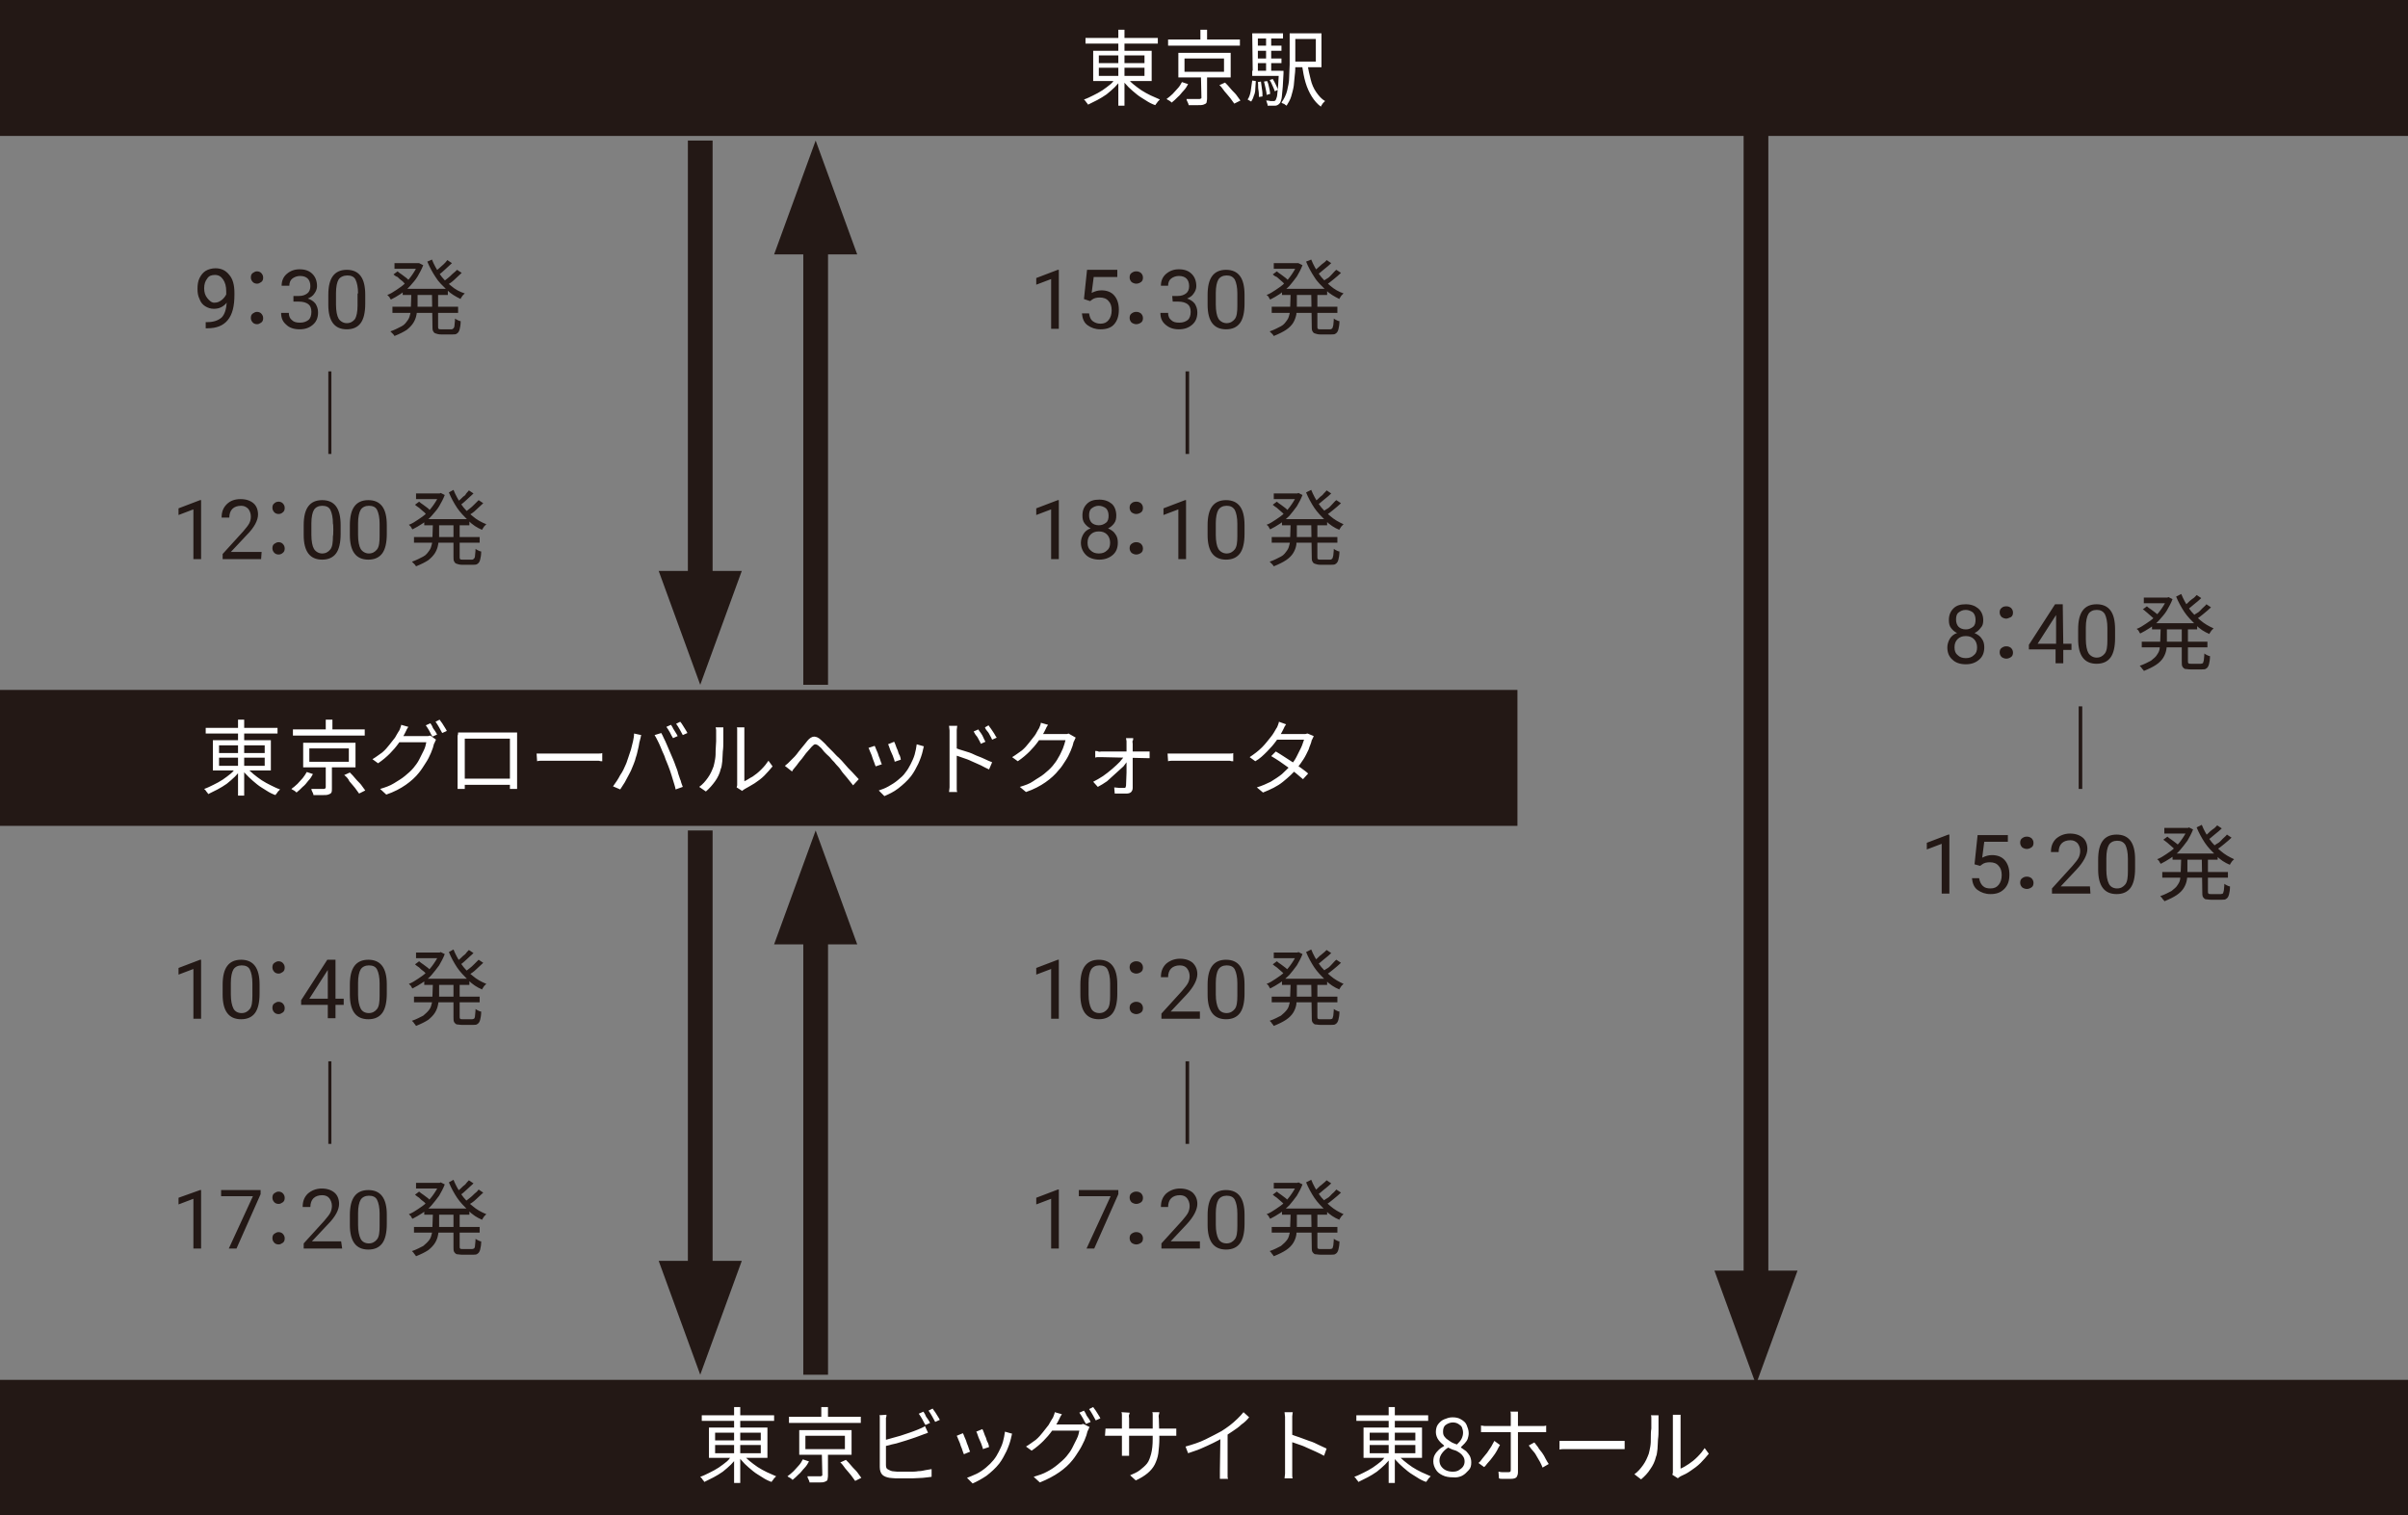 <svg version="1.1" id="b" xmlns="http://www.w3.org/2000/svg" x="0" y="0" viewBox="0 0 469.4 295.4" style="enable-background:new 0 0 469.4 295.4" xml:space="preserve"><rect x="0" y="0" width="469.4" height="295.4" fill="#808080" stroke="none"/><style>.st0{fill:#231815}.st1{fill:#fff}.st2{fill:none;stroke:#231815;stroke-width:4.82}</style><g id="c"><path class="st0" d="M0 0h469.4v26.5H0z"/><path class="st1" d="m217.6 15.1 1 .4c-.4.5-.8 1-1.3 1.5s-1 .9-1.6 1.4c-.6.4-1.2.8-1.8 1.1l-1.8.9c-.1-.1-.1-.2-.2-.3s-.2-.2-.3-.4l-.3-.3c.6-.2 1.2-.5 1.8-.8.6-.3 1.2-.6 1.8-1 .6-.4 1.1-.8 1.6-1.2s.7-.9 1.1-1.3zm-6-7.7h14.1v1.1h-14.1V7.4zm1.5 2.5h11.4v5.9h-11.4V9.9zm1.1.9v1.5h8.9v-1.5h-8.9zm0 2.4v1.6h8.9v-1.6h-8.9zm3.8-7.4h1.2v14.8H218V5.8zm1.6 9.3c.4.4.8.9 1.3 1.3s1 .8 1.6 1.2c.6.4 1.2.7 1.8 1 .6.3 1.2.5 1.8.8l-.3.3c-.1.1-.2.2-.3.4-.1.1-.2.2-.3.4-.6-.2-1.2-.5-1.8-.9-.6-.4-1.2-.7-1.8-1.2s-1.1-.9-1.6-1.4c-.5-.5-.9-1-1.3-1.5l.9-.4zm10.8.9 1.2.4c-.2.4-.5.9-.9 1.3s-.7.9-1.1 1.2c-.4.4-.8.8-1.2 1.1-.1-.1-.3-.3-.5-.4-.2-.1-.4-.2-.5-.3.4-.3.8-.6 1.2-1 .4-.4.7-.8 1-1.1s.6-.8.8-1.2zm-2.7-8.3h14v1.2h-14V7.7zm2 2.6h10.2v4.8h-10.2v-4.8zm1.2 1.1V14h7.7v-2.6h-7.7zm3.2 3.2h1.2v4.6c0 .4-.1.6-.1.8-.1.2-.3.3-.6.4-.3.1-.6.1-1.1.1h-1.8c0-.2-.1-.4-.2-.6s-.2-.4-.2-.6h2.5c.1 0 .2 0 .3-.1.1 0 .1-.1.1-.2l-.1-4.4zm-.1-8.8h1.3v2.5H234V5.8zm3.7 10.8 1.1-.5c.4.4.7.7 1.1 1.2s.8.8 1.1 1.2c.3.4.6.8.8 1.1l-1.2.6c-.2-.3-.5-.7-.8-1.1s-.7-.8-1.1-1.3-.6-.9-1-1.2zm6.4-.9.7.1c0 .5-.1 1-.1 1.5s-.1 1-.3 1.4c-.1.4-.3.8-.5 1.1l-.7-.4c.3-.4.5-1 .6-1.6s.2-1.4.3-2.1zm0-9.2h6v1h-4.9v6.8h-1l-.1-7.8zm0 7.3h5.5v1h-5.5v-1zm.6-4.9h5.1v1h-5.1v-1zm0 2.5h5.1v.9h-5.1v-.9zm.5 4.6.6-.1c.1.5.1 1 .2 1.5s.1 1 .1 1.4l-.7.1c0-.4 0-.9-.1-1.4s0-1-.1-1.5zm1.2-.1.6-.1c.2.4.3.8.4 1.3.1.5.2.9.2 1.2l-.7.2c0-.4-.1-.8-.2-1.3s-.2-.9-.3-1.3zm.4-8.8h1v7.3h-1V7.1zm2.4 6.7h1v.5c-.1 1.3-.1 2.4-.2 3.2-.1.8-.1 1.4-.2 1.8-.1.4-.2.7-.4.9-.1.1-.2.2-.4.3s-.3.1-.5.1h-1.4c0-.1 0-.3-.1-.5s-.1-.4-.2-.5c.3 0 .6 0 .8.1h.8c.1 0 .1-.1.2-.1.1-.1.2-.4.3-.7s.1-1 .2-1.7c.1-.8.1-1.8.2-3.1l-.1-.3zm-1.7 1.8.6-.2c.2.3.4.7.6 1.1s.3.7.4 1l-.6.3c-.1-.3-.2-.6-.4-1-.2-.5-.4-.9-.6-1.2zm3.9-9.1h1.1v6.1c0 .6 0 1.3-.1 2s-.1 1.4-.2 2.1-.3 1.4-.5 2.1c-.2.7-.6 1.3-.9 1.8-.1-.1-.2-.1-.3-.2s-.2-.2-.4-.2c-.1-.1-.2-.1-.3-.2.5-.7.9-1.5 1.1-2.3.2-.9.4-1.7.4-2.6s.1-1.7.1-2.5V6.5zm.5 0h5.7v6.6h-5.7V12h4.6V7.6h-4.6V6.5zm3 6c.1 1.1.4 2.1.6 3s.6 1.8 1.1 2.5c.5.7 1 1.3 1.7 1.7l-.3.3c-.1.1-.2.2-.3.4s-.2.2-.2.4c-.7-.5-1.3-1.2-1.8-2s-.9-1.7-1.2-2.7-.5-2.1-.7-3.4l1.1-.2z"/><path class="st0" d="M0 269h469.4v26.5H0zm0-134.5h295.8V161H0z"/><path class="st1" d="m46.1 149.5 1 .4c-.4.5-.8 1-1.3 1.5s-1 .9-1.6 1.4c-.6.4-1.2.8-1.8 1.1l-1.8.9c-.1-.1-.1-.2-.2-.3-.1-.1-.2-.2-.3-.4l-.3-.3c.6-.2 1.2-.5 1.8-.8.6-.3 1.2-.6 1.8-1s1.1-.8 1.6-1.2.7-.8 1.1-1.3zm-6-7.6h14v1.1h-14v-1.1zm1.4 2.4h11.3v5.9H41.5v-5.9zm1.2 1v1.5h8.9v-1.5h-8.9zm0 2.4v1.6h8.9v-1.6h-8.9zm3.7-7.4h1.2v14.8h-1.2v-14.8zm1.7 9.3c.3.4.8.9 1.3 1.3s1 .8 1.6 1.2c.6.4 1.2.7 1.8 1s1.2.6 1.8.8l-.3.3c-.1.1-.2.2-.3.4-.1.1-.2.2-.3.4-.6-.2-1.2-.5-1.8-.9-.6-.4-1.2-.7-1.8-1.2s-1.1-.9-1.6-1.4c-.5-.5-1-1-1.3-1.5l.9-.4zm11.7.9 1.2.4c-.2.4-.5.9-.9 1.3-.3.4-.7.9-1.1 1.2-.4.4-.8.8-1.2 1.1-.1-.1-.3-.3-.5-.4-.2-.1-.4-.2-.5-.3.4-.3.8-.6 1.2-1s.7-.8 1-1.1c.3-.4.6-.8.8-1.2zm-2.7-8.3h14v1.2h-14v-1.2zm2 2.6h10.2v4.8H59.1v-4.8zm1.2 1.1v2.6H68v-2.6h-7.7zm3.2 3.2h1.2v4.6c0 .4 0 .6-.1.8-.1.2-.3.3-.6.4-.3.1-.6.1-1.1.1h-1.8c0-.2-.1-.4-.2-.6-.1-.2-.2-.4-.2-.6h2.4c.1 0 .2 0 .3-.1 0 0 .1-.1.1-.2v-4.4zm0-8.8h1.3v2.5h-1.3v-2.5zm3.6 10.8 1.1-.5c.4.4.7.7 1.1 1.2s.8.8 1.1 1.2c.3.4.6.8.8 1.1l-1.2.6c-.2-.3-.5-.7-.8-1.1-.3-.4-.7-.8-1.1-1.3-.2-.5-.6-.9-1-1.2zm12.5-9.4c-.1.2-.3.4-.4.7l-.3.6c-.3.6-.7 1.2-1.2 1.9s-1.1 1.4-1.7 2-1.4 1.3-2.3 1.9l-1.1-.8c.7-.4 1.3-.9 1.9-1.3.6-.5 1-1 1.4-1.5.4-.5.8-1 1.1-1.4.3-.5.5-.9.7-1.2.1-.1.2-.3.3-.6s.2-.5.2-.7l1.4.4zm5.4 2.5c-.1.1-.1.2-.2.4s-.1.3-.2.4c-.1.5-.3 1.1-.6 1.8s-.6 1.3-1 1.9-.8 1.3-1.3 1.9c-.7.9-1.6 1.7-2.6 2.4s-2.3 1.4-3.8 1.9l-1.2-1.1c1-.3 1.9-.6 2.7-1.1s1.5-.9 2.1-1.4 1.2-1 1.7-1.6c.4-.5.8-1 1.1-1.6l.9-1.8c.3-.6.4-1.1.5-1.6h-5.9l.5-1.2h5.7c.2 0 .3-.1.5-.1l1.1.8zm-1.1-3.2c.1.2.3.4.4.7s.3.5.5.8.3.5.4.7l-.9.4c-.2-.3-.4-.7-.6-1.1-.2-.4-.5-.8-.7-1.1l.9-.4zm1.8-.7c.1.2.3.4.5.7s.3.5.5.8c.2.3.3.5.4.7l-.9.4c-.2-.4-.4-.7-.6-1.1s-.5-.8-.7-1.1l.8-.4zm3.6 2.5h11.5v11h-1.4V144h-8.8v9.8h-1.4v-10.4c.1-.2.1-.4.1-.6zm10.7 9v1.2h-9.9v-1.2h9.9zm4.6-4.9h12.1c.3 0 .5 0 .7-.1v1.6c-.2 0-.4 0-.7-.1h-11c-.4 0-.7 0-1 .1l-.1-1.5zM122 149c.2-.4.3-.9.5-1.4s.3-1 .5-1.5c.1-.5.3-1.1.4-1.6s.2-1 .2-1.5l1.4.3c0 .1-.1.2-.1.4 0 .1-.1.3-.1.4s-.1.3-.1.4c-.1.2-.1.6-.2 1s-.2.8-.3 1.3-.3.9-.4 1.4c-.2.5-.3.9-.5 1.3-.2.5-.4 1-.7 1.5s-.5 1-.8 1.5-.6.9-.9 1.4l-1.4-.6c.5-.7 1-1.4 1.4-2.2.5-.7.8-1.4 1.1-2.1zm7.9-.6c-.2-.4-.3-.9-.5-1.3s-.4-.9-.6-1.4c-.2-.5-.4-.9-.6-1.3-.2-.4-.4-.8-.6-1.1l1.3-.4c.2.3.3.6.5 1s.4.8.6 1.3c.2.5.4.9.6 1.4.2.5.4.9.6 1.4.2.4.3.8.5 1.3s.4 1 .5 1.5c.2.5.3 1 .5 1.4.1.5.3.9.4 1.2l-1.4.5c-.1-.6-.3-1.1-.5-1.8s-.4-1.3-.6-1.9c-.2-.6-.5-1.3-.7-1.8zm.9-7.1c.1.2.3.4.4.7.2.3.3.5.5.8.2.3.3.5.4.7l-.9.4c-.2-.3-.4-.7-.6-1.1s-.5-.8-.7-1.1l.9-.4zm1.8-.6c.2.2.3.4.5.7.2.3.3.5.5.8.2.3.3.5.4.7l-.9.4c-.2-.4-.4-.7-.6-1.1-.2-.4-.5-.8-.7-1.1l.8-.4zm3.7 12.7c.7-.5 1.2-1.1 1.7-1.8s.8-1.4 1.1-2.2c.1-.4.2-.8.3-1.4.1-.6.1-1.1.1-1.7s.1-1.2.1-1.8v-2.2c0-.2-.1-.4-.1-.5h1.5v2.8c0 .6 0 1.2-.1 1.9 0 .7-.1 1.3-.1 1.9-.1.6-.1 1.1-.3 1.5-.2.9-.6 1.7-1.1 2.4s-1.1 1.4-1.8 2l-1.3-.9zm7.3.1c0-.1.1-.3.1-.4v-10.9c0-.2 0-.4-.1-.4h1.5v10.5c.5-.2 1-.6 1.6-.9.6-.4 1.1-.8 1.7-1.4s1-1.1 1.4-1.7l.8 1.1c-.5.6-1 1.2-1.6 1.8-.6.6-1.3 1.1-1.9 1.5-.7.4-1.3.8-1.9 1.1-.1.1-.2.1-.3.2-.1.1-.2.1-.2.2l-1.1-.7zm9.4-4.2c.2-.2.4-.3.6-.5l.6-.6.7-.7c.3-.3.5-.6.8-1s.6-.7.9-1.1c.3-.4.6-.7.8-1 .4-.5.9-.8 1.3-.8s.9.2 1.4.7c.3.3.7.6 1.1 1.1l1.2 1.2c.4.4.7.8 1.1 1.1.4.4.8.8 1.2 1.3.4.5.9 1 1.4 1.5s.9 1 1.3 1.4l-1.1 1.2-1.2-1.5c-.4-.5-.9-1-1.2-1.5s-.8-.9-1.1-1.3c-.2-.3-.5-.5-.8-.9s-.6-.6-.9-.9-.6-.6-.8-.9-.5-.5-.6-.6c-.3-.3-.6-.4-.8-.4s-.4.2-.7.5c-.2.2-.4.5-.7.8s-.5.6-.8 1-.5.7-.8 1c-.2.3-.5.6-.6.8-.2.2-.3.4-.5.6s-.3.4-.4.6l-1.4-1.1zm17.5-3.9c.1.2.2.4.3.7.1.3.3.6.4 1 .1.4.3.7.4 1.1.1.3.2.6.3.8l-1.2.4c-.1-.2-.2-.5-.3-.8s-.3-.7-.4-1.1c-.1-.4-.3-.7-.4-1-.1-.3-.2-.5-.3-.7l1.2-.4zm9.6.1c-.1.2-.1.3-.1.4s-.1.2-.1.4c-.2.9-.5 1.7-.9 2.6-.4.8-.8 1.6-1.4 2.4-.7.9-1.6 1.7-2.5 2.4s-1.8 1.1-2.7 1.5l-1.1-1.1c.6-.2 1.2-.4 1.9-.8s1.2-.7 1.8-1.2 1.1-.9 1.5-1.5c.4-.5.7-1 1-1.6s.6-1.2.8-1.9c.2-.7.3-1.3.4-2l1.4.4zm-5.8-.9c.1.2.2.4.3.7s.2.6.4 1c.1.4.2.7.4 1 .1.3.2.6.2.8l-1.2.4c0-.2-.1-.4-.2-.7-.1-.3-.2-.6-.4-1s-.3-.7-.4-1-.2-.6-.3-.7l1.2-.5zm10.8 8v-10.2c0-.3-.1-.6-.1-.9h1.6c0 .2-.1.5-.1.8v11.5c0 .2 0 .4.1.6H185c0-.3.1-.6.1-.9v-.9zm1.1-6.8c.5.2 1.1.4 1.8.6s1.3.4 1.9.7 1.3.5 1.9.8 1.1.5 1.6.7l-.6 1.4c-.5-.2-1-.5-1.6-.8-.6-.3-1.2-.5-1.8-.8s-1.2-.5-1.8-.7-1.1-.4-1.5-.5l.1-1.4zm4.5-3.6c.1.2.3.4.5.7.2.3.4.6.5.9s.3.6.4.8l-.9.4c-.1-.3-.3-.6-.4-.8s-.3-.6-.5-.8-.3-.5-.5-.8l.9-.4zm2-.8c.1.2.3.4.5.7l.6.9c.2.3.3.6.5.8l-.9.4c-.1-.3-.3-.6-.4-.8s-.3-.6-.5-.8-.4-.5-.5-.8l.7-.4zm11.6-.1c-.1.2-.3.4-.4.7l-.3.6c-.3.6-.7 1.2-1.2 1.9s-1.1 1.4-1.7 2-1.4 1.3-2.3 1.9l-1.1-.8c.7-.4 1.3-.9 1.9-1.3.6-.5 1-1 1.4-1.5s.8-1 1.1-1.4c.3-.4.5-.9.7-1.2.1-.1.2-.3.3-.6.1-.2.2-.5.2-.7l1.4.4zm5.4 2.5c-.1.1-.1.2-.2.4s-.1.3-.2.4c-.1.5-.3 1.1-.6 1.8s-.6 1.3-1 1.9c-.4.6-.8 1.3-1.3 1.8-.7.9-1.6 1.7-2.6 2.4s-2.3 1.4-3.8 1.9l-1.2-1c1-.3 1.9-.6 2.6-1.1s1.5-.9 2.1-1.4c.6-.5 1.2-1 1.7-1.6.4-.5.8-1 1.1-1.6.4-.6.6-1.2.9-1.8.2-.6.4-1.1.5-1.6h-6l.5-1.2h5.7c.2 0 .3-.1.4-.1l1.4.8zm6.1 8.5c-.6.4-1.2.8-1.8 1.1l-.9-1c.6-.3 1.3-.7 1.9-1.1s1.2-.9 1.8-1.4c.6-.5 1.1-1 1.5-1.4.4-.5.8-.9 1-1.4h.6v1c-.2.4-.5.8-.9 1.3m-4.3-1.8h-.6c-.2 0-.4 0-.6.1v-1.3c.2 0 .4 0 .6.1s.4 0 .6 0h9.4v1.3h-.5m-4 2.8v-6.1c0-.2-.1-.4-.1-.6h1.4c0 .2 0 .4-.1.5s0 .4 0 .6v8.6c0 .3-.1.6-.3.8s-.5.3-.9.3h-2.3l-.1-1.2c.3 0 .7.1 1 .1h.9c.1 0 .3 0 .3-.1s.1-.2.1-.3m8.1-6.3h12.1c.3 0 .5 0 .7-.1v1.6c-.2 0-.4 0-.7-.1h-11c-.4 0-.7 0-1 .1l-.1-1.5zm23.1-5.7c-.1.2-.3.4-.4.7l-.3.6c-.3.6-.7 1.2-1.2 1.9s-1.1 1.4-1.8 2.1c-.7.7-1.4 1.4-2.3 1.9l-1.1-.8c.9-.6 1.7-1.2 2.4-1.9s1.2-1.4 1.7-2c.5-.6.8-1.2 1.1-1.7.1-.1.2-.3.3-.6s.2-.5.2-.7l1.4.5zm5.4 2.3c-.1.1-.1.3-.2.4-.1.2-.1.3-.2.4-.1.6-.4 1.1-.6 1.8-.3.6-.6 1.3-1 1.9s-.8 1.2-1.3 1.8c-.7.9-1.6 1.7-2.7 2.6s-2.4 1.5-3.9 2.1l-1.2-1c1-.3 1.9-.7 2.7-1.1.8-.5 1.6-1 2.2-1.5.6-.6 1.2-1.1 1.7-1.7.4-.5.8-1 1.1-1.6l.9-1.8c.3-.6.4-1.1.6-1.6h-6l.5-1.1h5.7c.2 0 .3-.1.5-.1l1.2.5zm-7.4 3c.5.3 1 .6 1.6 1s1.1.7 1.7 1.1c.6.4 1.1.8 1.6 1.1.5.4 1 .7 1.4 1.1l-1 1.1c-.4-.3-.8-.7-1.3-1.1-.5-.4-1-.8-1.6-1.2s-1.1-.8-1.7-1.2c-.6-.4-1.1-.7-1.6-1l.9-.9zm-105.9 137 1 .5c-.4.5-.8 1-1.3 1.5s-1 .9-1.6 1.4c-.6.4-1.2.8-1.8 1.1l-1.8.9c-.1-.1-.1-.2-.2-.3s-.2-.2-.3-.4l-.3-.3c.6-.2 1.2-.5 1.8-.8.6-.3 1.2-.6 1.8-1 .6-.4 1.1-.8 1.6-1.2s.7-.9 1.1-1.4zm-6-7.6h14.1v1.1h-14.1v-1.1zm1.4 2.4h11.4v5.9h-11.4v-5.9zm1.2 1v1.5h8.9v-1.5h-8.9zm0 2.4v1.6h8.9v-1.6h-8.9zm3.7-7.4h1.2v14.8h-1.2v-14.8zm1.7 9.2c.4.5.8.9 1.3 1.3s1 .8 1.6 1.2 1.2.7 1.8 1 1.2.5 1.8.8l-.3.3c-.1.1-.2.2-.3.4-.1.1-.2.2-.3.4-.6-.2-1.2-.5-1.8-.9s-1.2-.7-1.8-1.2-1.1-.9-1.6-1.4c-.5-.5-.9-1-1.3-1.5l.9-.4zm11.7 1 1.2.4c-.2.4-.5.9-.9 1.3s-.7.9-1.1 1.2c-.4.4-.8.8-1.2 1.1-.1-.1-.3-.3-.5-.4-.2-.1-.4-.2-.5-.3.4-.3.8-.6 1.2-1 .4-.4.7-.8 1-1.1s.6-.8.8-1.2zm-2.7-8.3h14v1.2h-14v-1.2zm2 2.6H166v4.8h-10.2v-4.8zm1.2 1.1v2.6h7.7v-2.6H157zm3.2 3.2h1.2v4.6c0 .4-.1.6-.1.8-.1.2-.3.3-.6.4-.3.1-.6.1-1.1.1h-1.8c0-.2-.1-.4-.2-.6-.1-.2-.2-.4-.2-.6h2.5c.1 0 .2 0 .3-.1.1 0 .1-.1.1-.2l-.1-4.4zm-.1-8.8h1.3v2.5h-1.3v-2.5zm3.7 10.8 1.1-.5c.4.4.7.7 1.1 1.2s.8.8 1.1 1.2c.3.4.6.8.8 1.1l-1.2.6c-.2-.3-.5-.7-.8-1.1s-.7-.8-1.1-1.3-.6-.9-1-1.2zm9-9.3c0 .2 0 .4-.1.6v9.2c0 .4.1.7.3.8s.5.3.9.4c.3 0 .6.1 1 .1h2.6c.5 0 1 0 1.5-.1.5 0 1-.1 1.4-.2s.8-.1 1.2-.2v1.5c-.5.1-1 .1-1.7.2-.6 0-1.3.1-2 .1h-3.3c-.5 0-.9-.1-1.2-.1-.6-.1-1.1-.3-1.4-.6s-.5-.8-.5-1.5v-9.7c0-.2 0-.3-.1-.4l1.4-.1zm-.7 5c.5-.1 1-.2 1.6-.4s1.2-.3 1.8-.5l1.8-.6c.6-.2 1.1-.4 1.6-.6.2-.1.5-.2.7-.3.2-.1.5-.2.7-.4l.6 1.3c-.2.1-.5.2-.8.3-.3.1-.5.2-.8.3-.5.2-1.1.4-1.7.6-.6.2-1.2.4-1.9.6-.6.2-1.3.4-1.9.5-.6.2-1.2.3-1.7.4v-1.2zm7.9-5.6c.1.2.3.4.4.7s.3.5.5.8c.2.3.3.5.4.7l-.9.4c-.2-.3-.4-.7-.6-1.1s-.5-.8-.7-1.1l.9-.4zm1.8-.6c.1.2.3.4.5.7.2.3.3.5.5.8s.3.5.4.7l-.9.4c-.2-.4-.4-.7-.6-1.1s-.5-.8-.7-1.1l.8-.4zm5.9 4.8c.1.2.2.4.3.7s.3.6.4 1 .3.7.4 1.1c.1.3.2.6.3.8l-1.2.5c-.1-.2-.2-.5-.3-.8-.1-.4-.3-.7-.4-1.1-.1-.4-.3-.7-.4-1-.1-.3-.2-.5-.3-.7l1.2-.5zm9.6.1c-.1.2-.1.3-.1.4s-.1.2-.1.4c-.2.9-.5 1.7-.9 2.6-.4.8-.8 1.6-1.4 2.4-.7.9-1.6 1.7-2.5 2.4-.9.6-1.8 1.1-2.7 1.5l-1.1-1.1c.6-.2 1.2-.5 1.9-.8.6-.3 1.2-.7 1.8-1.2s1.1-1 1.5-1.5c.4-.5.7-1 1-1.6s.6-1.2.8-1.9c.2-.7.3-1.3.4-2l1.4.4zm-5.8-.9c.1.2.2.4.3.7s.2.6.4 1c.1.4.2.7.4 1 .1.3.2.6.2.8l-1.2.4c0-.2-.1-.4-.2-.7s-.2-.6-.4-1-.3-.7-.4-1-.2-.6-.3-.7l1.2-.5zm15.5-2.9c-.1.2-.3.4-.4.7l-.3.6c-.3.6-.7 1.2-1.2 1.9s-1.1 1.4-1.7 2-1.4 1.3-2.3 1.9l-1.1-.8c.7-.4 1.3-.9 1.9-1.3.6-.5 1-1 1.4-1.5.4-.5.8-1 1.1-1.4.3-.5.5-.9.7-1.2.1-.1.2-.3.3-.6s.2-.5.2-.7l1.4.4zm5.4 2.5c-.1.1-.1.2-.2.4s-.1.3-.2.4c-.1.5-.3 1.1-.6 1.8-.3.6-.6 1.3-1 1.9s-.8 1.3-1.3 1.9c-.7.9-1.6 1.7-2.6 2.4s-2.3 1.4-3.8 2l-1.2-1.1c1-.3 1.9-.6 2.6-1 .8-.4 1.5-.9 2.1-1.4s1.2-1 1.7-1.6c.4-.5.8-1 1.1-1.6l.9-1.8c.3-.6.4-1.1.5-1.6h-5.9l.5-1.2h5.7c.2 0 .3-.1.5-.1l1.2.6zm-1.1-3.2c.1.2.3.4.4.7s.3.5.5.8.3.5.4.7l-.9.4c-.2-.3-.4-.7-.6-1.1-.2-.4-.5-.8-.7-1.1l.9-.4zm1.8-.7c.1.2.3.4.5.7.2.3.3.5.5.8.2.3.3.5.4.7l-.9.4c-.2-.4-.4-.7-.6-1.1s-.5-.8-.7-1.1l.8-.4zm2.4 4.2h13.8v1.4h-13.9l.1-1.4zm4.7-3.1c0 .1 0 .2-.1.4s0 .5 0 .7v7.3h-1.4v-7.9c0-.2 0-.4-.1-.6l1.6.1zm5.8 5c0 1.1-.1 2-.2 2.9-.1.8-.4 1.6-.7 2.2-.3.6-.8 1.2-1.4 1.7-.6.5-1.4 1-2.3 1.4l-1.1-1c.7-.3 1.4-.6 1.9-1s1-.8 1.4-1.3.6-1.2.8-1.9c.2-.8.3-1.7.3-2.9v-4.7c0-.2 0-.4-.1-.5h1.4c0 .1 0 .2-.1.5s0 .5 0 .8l.1 3.8zm5.1 1.6c1.4-.4 2.7-.8 3.9-1.4s2.2-1.1 3.1-1.6c.6-.4 1.1-.7 1.6-1.1s1-.8 1.5-1.3.9-.9 1.2-1.3l1.1 1c-.4.5-.9 1-1.5 1.4-.5.5-1.1.9-1.7 1.3l-1.8 1.2c-.6.4-1.2.7-2 1.1s-1.5.7-2.4 1.1-1.7.6-2.5.9l-.5-1.3zm6.8-2.3 1.4-.4v8.5c0 .2 0 .3.1.5h-1.6v-1.7l.1-6.9zm12.6 6.7v-10.2c0-.3-.1-.6-.1-.9h1.6c0 .2-.1.5-.1.8v11.5c0 .2 0 .4.1.6h-1.6c0-.3.1-.6.1-.9v-.9zm1.1-6.8c.5.2 1.1.4 1.7.6s1.3.5 1.9.7c.7.2 1.3.5 1.9.8s1.1.5 1.5.7l-.5 1.4c-.5-.3-1-.5-1.6-.8s-1.2-.5-1.8-.8-1.2-.5-1.8-.7-1.1-.4-1.5-.5l.2-1.4zm18.7 3.9 1 .5c-.4.5-.8 1-1.3 1.5s-1 .9-1.6 1.4c-.6.4-1.2.8-1.8 1.1l-1.8.9c-.1-.1-.1-.2-.2-.3s-.2-.2-.3-.4l-.3-.3c.6-.2 1.2-.5 1.8-.8.6-.3 1.2-.6 1.8-1s1.1-.8 1.6-1.2.8-.9 1.1-1.4zm-5.9-7.6h14v1.1h-14v-1.1zm1.4 2.4h11.4v5.9h-11.4v-5.9zm1.2 1v1.5h8.9v-1.5H267zm0 2.4v1.6h8.9v-1.6H267zm3.7-7.4h1.2v14.8h-1.2v-14.8zm1.7 9.2c.4.5.8.9 1.3 1.3s1 .8 1.6 1.2c.6.4 1.2.7 1.8 1s1.2.5 1.8.8l-.3.3c-.1.1-.2.2-.3.4s-.2.2-.3.4c-.6-.2-1.2-.5-1.8-.9s-1.2-.7-1.8-1.2-1.1-.9-1.6-1.4c-.5-.5-1-1-1.3-1.5l.9-.4zm10.8 4.5c-.7 0-1.4-.1-2-.4s-1-.6-1.3-1.1-.5-1-.5-1.6c0-.5.1-1 .3-1.3.2-.4.5-.7.8-1 .3-.3.7-.5 1-.7v-.1c-.4-.3-.8-.7-1.1-1.1s-.5-1-.5-1.5.1-1.1.4-1.5c.3-.4.7-.8 1.2-1s1-.4 1.6-.4c.7 0 1.2.1 1.7.4s.9.6 1.1 1.1.4 1 .4 1.6c0 .4-.1.8-.2 1.1s-.4.7-.6.9l-.7.7v.1c.3.2.6.4 1 .7.3.3.5.6.7.9.2.4.3.8.3 1.3 0 .6-.1 1.1-.5 1.5s-.7.8-1.3 1.1c-.4.2-1.1.4-1.8.3zm0-1.1c.5 0 .9-.1 1.2-.3.3-.2.6-.4.8-.7s.3-.6.3-1-.1-.7-.3-1c-.2-.3-.4-.5-.7-.7s-.6-.4-1-.5-.8-.3-1.2-.5c-.5.3-.9.7-1.2 1.1s-.5.9-.5 1.4c0 .4.1.8.3 1.1.2.3.5.6.9.8s.9.3 1.4.3zm.8-5.3c.4-.4.7-.7.9-1.1.2-.4.3-.8.3-1.2 0-.4-.1-.7-.2-1s-.4-.5-.7-.7c-.3-.2-.7-.3-1.1-.3-.5 0-1 .2-1.4.5s-.5.8-.5 1.3.1.8.4 1.1c.2.3.6.5 1 .8s.8.4 1.3.6zm8.4.1c-.2.3-.4.7-.6 1.1-.2.4-.5.8-.8 1.2s-.6.8-.9 1.1-.5.7-.8.9l-1.1-.8c.3-.2.5-.5.8-.9s.6-.7.9-1.1c.3-.4.5-.8.8-1.2.2-.4.4-.7.6-1.1l1.1.8zm-3.7-3.8c.2 0 .5.1.7.1h11.3c.2 0 .5 0 .7-.1v1.3h-12.7v-1.3zm7.2-2.7V287c0 .4-.1.7-.3 1-.2.2-.6.3-1.1.3h-1.6c-.3 0-.5 0-.7-.1l-.1-1.3c.4.1.7.1 1 .1h.8c.2 0 .4 0 .5-.1.1-.1.1-.2.1-.5v-10.7c0-.2 0-.4-.1-.5h1.5zm3.2 6c.2.3.5.6.7.9.2.4.5.7.8 1.1s.5.8.7 1.2c.2.4.4.7.6 1l-1.2.7c-.1-.3-.3-.7-.5-1.1-.2-.4-.5-.8-.7-1.2-.2-.4-.5-.8-.8-1.1s-.5-.7-.7-.9l1.1-.6zm4.8-.3h12.8v1.6H305c-.4 0-.7 0-1 .1v-1.7h-.1zm14.7 6.5c.7-.5 1.2-1.1 1.7-1.8s.8-1.4 1.1-2.2c.1-.4.2-.8.3-1.4s.1-1.1.1-1.7 0-1.2.1-1.8v-2.1c0-.1 0-.4-.1-.5h1.5v2.8c0 .6 0 1.2-.1 1.9 0 .7-.1 1.3-.1 1.9-.1.6-.1 1.1-.3 1.5-.2.9-.6 1.7-1.1 2.4-.5.8-1.1 1.4-1.8 2l-1.3-1zm7.4.1c0-.1.1-.3.1-.4v-11.3h1.5v10.5c.5-.2 1-.5 1.6-.9.6-.4 1.1-.8 1.7-1.4s1-1.1 1.4-1.7l.8 1.1c-.5.6-1 1.2-1.6 1.8-.6.6-1.3 1.1-1.9 1.5-.7.5-1.3.8-2 1.1-.1.1-.2.1-.3.2-.1.1-.2.1-.2.2l-1.1-.7z"/><path class="st0" d="M44.2 59c-.3.4-.7.7-1.1.9s-.9.3-1.4.3c-.7 0-1.2-.2-1.7-.5s-.9-.8-1.1-1.4c-.3-.6-.4-1.2-.4-2s.1-1.5.4-2.1c.3-.6.7-1.1 1.2-1.4.5-.3 1.2-.5 1.9-.5 1.1 0 2 .4 2.7 1.3.7.8 1 2 1 3.5v.4c0 2.2-.4 3.8-1.3 4.9s-2.2 1.6-4 1.6h-.3v-1.2h.3c1.2 0 2.1-.3 2.8-.9.6-.6.9-1.6 1-2.9zm-2.3 0c.5 0 .9-.2 1.3-.5s.7-.7.9-1.1v-.6c0-1-.2-1.7-.6-2.3-.4-.6-.9-.9-1.6-.9s-1.2.2-1.5.7c-.4.5-.6 1.1-.6 1.9s.2 1.4.6 1.9.9 1 1.5.9zm8.2-3.7c-.3 0-.6-.1-.8-.3-.2-.2-.4-.5-.4-.9s.1-.7.4-.9.5-.3.8-.3.6.1.8.3c.2.2.4.5.4.9s-.1.7-.4.9-.5.3-.8.3zm0 7.9c-.3 0-.6-.1-.8-.3-.2-.2-.4-.5-.4-.9s.1-.7.4-.9.5-.3.8-.3.6.1.8.3c.2.2.4.5.4.9s-.1.7-.4.9-.5.3-.8.3zm7.1-5.5h1.1c.7 0 1.2-.2 1.6-.5s.6-.8.6-1.4c0-1.3-.7-2-2-2-.6 0-1.1.2-1.5.5s-.6.8-.6 1.4h-1.5c0-.9.3-1.7 1-2.3s1.5-.9 2.5-.9c1.1 0 1.9.3 2.5.9s.9 1.4.9 2.4c0 .5-.2 1-.5 1.4-.3.5-.8.8-1.3 1 .6.2 1.1.5 1.5 1 .3.5.5 1 .5 1.7 0 1-.3 1.8-1 2.4s-1.5.9-2.6.9-2-.3-2.6-.9c-.7-.6-1-1.3-1-2.3h1.5c0 .6.2 1.1.6 1.4.4.4.9.5 1.6.5.7 0 1.2-.2 1.6-.5s.6-.9.6-1.6-.2-1.2-.6-1.5-1-.5-1.8-.5h-1.1v-1.1zm14 1.5c0 1.7-.3 3-.9 3.8s-1.5 1.2-2.7 1.2-2.1-.4-2.7-1.2-.9-2-.9-3.6v-1.9c0-1.7.3-2.9.9-3.7.6-.8 1.5-1.2 2.7-1.2s2.1.4 2.7 1.2c.6.8.9 2 .9 3.7v1.7zm-1.4-2c0-1.2-.2-2.1-.5-2.7-.3-.6-.9-.8-1.6-.8s-1.4.3-1.7.8-.5 1.4-.5 2.6v2.3c0 1.2.2 2.2.5 2.7s.9.9 1.6.9 1.2-.3 1.6-.8c.3-.5.5-1.4.5-2.6v-2.4zm11.5-5.9h.4l.8.4c-.3.8-.7 1.5-1.1 2.2s-1 1.3-1.5 1.9-1.2 1-1.8 1.5c-.6.4-1.3.8-1.9 1.1-.1-.1-.2-.3-.3-.5l-.4-.4c.6-.2 1.2-.6 1.8-1 .6-.4 1.2-.8 1.7-1.3s1-1.1 1.4-1.7.8-1.2 1-1.9l-.1-.3zm-1.1 5.5h1.2v2.8c0 .6-.1 1.1-.2 1.7s-.3 1.1-.6 1.6-.8 1-1.3 1.4c-.6.4-1.4.8-2.4 1.2-.1-.1-.1-.2-.2-.3l-.3-.3-.3-.3c.9-.3 1.6-.7 2.2-1s.9-.8 1.2-1.2c.3-.4.4-.9.5-1.3.1-.5.1-.9.1-1.3l.1-3zm-3.7 3h12.8V61H76.5v-1.2zm.2-6.3.8-.6c.2.2.5.4.8.6s.5.4.8.6.4.4.6.5l-.8.7c-.2-.2-.3-.4-.6-.6s-.5-.4-.8-.7c-.3-.1-.6-.3-.8-.5zm.2-2.2h4.8v1.1h-4.8v-1.1zm1.6 5h8.8v1.2h-8.8v-1.2zm5.7-5.7c.4 1 .9 1.9 1.5 2.8s1.3 1.6 2.2 2.3c.8.7 1.7 1.2 2.7 1.5l-.3.3c-.1.1-.2.2-.3.4s-.2.2-.2.4c-1-.5-1.9-1-2.7-1.8S85.5 55 84.9 54c-.6-.9-1.2-2-1.6-3l.9-.4zm0 6.3h1.2v6.7c0 .3 0 .4.1.5.1.1.2.1.5.1h2c.2 0 .3-.1.4-.2s.2-.3.2-.6.1-.7.1-1.3c.1.1.3.2.5.3s.4.2.6.2c0 .7-.1 1.2-.2 1.6-.1.4-.3.7-.5.8-.2.2-.5.2-.9.2H86c-.5 0-.8-.1-1.1-.2s-.4-.3-.5-.5c-.1-.2-.1-.6-.1-1l-.1-6.6zm3-6.2.9.6c-.4.4-.9.8-1.3 1.2s-.9.8-1.3 1.1l-.8-.6c.3-.2.6-.4.9-.7.3-.3.6-.5.9-.8.3-.3.5-.5.7-.8zm1.9 1.9.9.6c-.4.4-.9.8-1.4 1.3s-1 .8-1.5 1.1l-.8-.6c.3-.2.6-.5.9-.7s.7-.6 1-.9c.4-.3.7-.6.9-.8zM64.6 72.4v16.1H64V72.4h.6zM39.2 109h-1.5v-9.7l-2.9 1.1v-1.3l4.2-1.6h.2V109zm11.7 0h-7.5v-1l4-4.4c.6-.7 1-1.2 1.2-1.6.2-.4.3-.8.3-1.3 0-.6-.2-1.1-.5-1.5-.4-.4-.8-.6-1.4-.6-.7 0-1.3.2-1.7.6s-.6 1-.6 1.7h-1.5c0-1.1.3-1.9 1-2.6s1.6-1 2.7-1 1.9.3 2.5.8.9 1.3.9 2.2c0 1.1-.7 2.5-2.2 4l-3.1 3.3h6l-.1 1.4zm3.4-8.8c-.3 0-.6-.1-.8-.3-.2-.2-.4-.5-.4-.9s.1-.7.4-.9c.2-.2.5-.3.8-.3s.6.1.8.3c.2.2.4.5.4.9s-.1.7-.4.9c-.2.2-.5.3-.8.3zm0 7.9c-.3 0-.6-.1-.8-.3-.2-.2-.4-.5-.4-.9s.1-.7.4-.9.5-.3.8-.3.6.1.8.3c.2.2.4.5.4.9s-.1.7-.4.9c-.2.2-.5.3-.8.3zm12.1-4c0 1.7-.3 3-.9 3.8s-1.5 1.2-2.7 1.2-2.1-.4-2.7-1.2-.9-2-.9-3.6v-1.9c0-1.7.3-2.9.9-3.7.6-.8 1.5-1.2 2.7-1.2 1.2 0 2.1.4 2.7 1.2.6.8.9 2 .9 3.7v1.7zm-1.5-2c0-1.2-.2-2.1-.5-2.7-.3-.6-.9-.8-1.6-.8s-1.3.3-1.6.8-.5 1.4-.5 2.6v2.3c0 1.2.2 2.2.5 2.7s.9.9 1.6.9 1.2-.3 1.6-.8.5-1.4.5-2.6c.1 0 .1-2.4 0-2.4zm10.5 2c0 1.7-.3 3-.9 3.8s-1.5 1.2-2.7 1.2-2.1-.4-2.7-1.2-.9-2-.9-3.6v-1.9c0-1.7.3-2.9.9-3.7.6-.8 1.5-1.2 2.7-1.2s2.1.4 2.7 1.2c.6.8.9 2 .9 3.7v1.7zm-1.4-2c0-1.2-.2-2.1-.5-2.7-.3-.6-.9-.8-1.6-.8s-1.3.3-1.6.8-.5 1.4-.5 2.6v2.3c0 1.2.2 2.2.5 2.7s.9.9 1.6.9 1.2-.3 1.6-.8.5-1.4.5-2.6v-2.4zm11.5-5.9h.2l.2-.1.8.4c-.3.8-.7 1.5-1.1 2.2s-1 1.3-1.5 1.9-1.2 1.1-1.8 1.5c-.6.4-1.3.8-1.9 1.1-.1-.1-.2-.3-.3-.5l-.4-.4c.6-.2 1.2-.6 1.8-1 .6-.4 1.2-.8 1.7-1.3s1-1.1 1.4-1.7c.4-.6.8-1.2 1-1.9l-.1-.2zm-1.1 5.5h1.2v2.8c0 .6-.1 1.1-.2 1.7s-.3 1.1-.6 1.6-.8 1-1.3 1.4c-.6.4-1.4.8-2.4 1.2-.1-.1-.1-.2-.2-.3l-.3-.3-.3-.3c.9-.3 1.6-.7 2.2-1s.9-.8 1.2-1.2c.3-.4.4-.9.5-1.3.1-.4.1-.9.1-1.3l.1-3zm-3.7 3h12.8v1.1H80.7v-1.1zm.2-6.3.8-.6c.2.2.5.4.8.6s.5.4.8.6.4.4.6.6l-.8.7c-.2-.2-.3-.4-.6-.6-.2-.2-.5-.4-.8-.7-.3-.2-.6-.4-.8-.6zm.2-2.2h4.8v1.1h-4.8v-1.1zm1.6 5h8.8v1.2h-8.8v-1.2zm5.7-5.7c.4 1 .9 1.9 1.5 2.8s1.3 1.6 2.2 2.3c.8.7 1.7 1.2 2.7 1.6l-.3.3c-.1.1-.2.2-.3.4s-.2.2-.2.4c-1-.4-1.9-1-2.7-1.8s-1.6-1.6-2.2-2.5c-.6-.9-1.2-2-1.6-3l.9-.5zm0 6.3h1.2v6.7c0 .3 0 .4.1.5.1.1.2.1.5.1H92c.2 0 .3-.1.4-.2s.2-.3.2-.6.1-.7.1-1.3c.1.1.3.2.5.3s.4.2.6.2c0 .7-.1 1.2-.2 1.6-.1.4-.3.7-.5.8-.2.2-.5.2-.9.2h-2.1c-.5 0-.8-.1-1.1-.2s-.4-.3-.5-.5c-.1-.2-.1-.6-.1-1v-6.6zm3-6.2.9.6c-.4.4-.9.8-1.3 1.2s-.9.8-1.3 1.1l-.8-.5c.3-.2.6-.4.9-.7.3-.3.6-.6.9-.8.2-.4.5-.6.7-.9zm1.9 1.9.9.6c-.4.4-.9.8-1.4 1.3s-1 .8-1.5 1.1l-.7-.6c.3-.2.6-.5.9-.7s.7-.6 1-.9l.8-.8zm113.1-33.4h-1.5v-9.7l-2.9 1.1v-1.3l4.2-1.6h.2v11.5zm4.9-5.8.6-5.7h5.9V54h-4.6l-.4 3.1c.6-.3 1.2-.5 1.9-.5 1 0 1.9.3 2.5 1s.9 1.6.9 2.8-.3 2.1-.9 2.8-1.5 1-2.7 1c-1 0-1.8-.3-2.5-.8s-1-1.3-1.1-2.3h1.4c.1.7.3 1.2.7 1.5.4.3.9.5 1.5.5.7 0 1.2-.2 1.6-.7.4-.5.6-1.1.6-1.9 0-.8-.2-1.4-.6-1.8-.4-.5-1-.7-1.7-.7-.6 0-1.1.1-1.5.4l-.4.3-1.2-.4zm10.2-3c-.3 0-.6-.1-.9-.3-.2-.2-.4-.5-.4-.9s.1-.7.4-.9.5-.3.9-.3.6.1.9.3c.2.2.4.5.4.9s-.1.7-.4.9-.6.3-.9.3zm0 7.9c-.3 0-.6-.1-.9-.3-.2-.2-.4-.5-.4-.9s.1-.7.4-.9.5-.3.9-.3.6.1.9.3c.2.2.4.5.4.9s-.1.7-.4.9-.6.3-.9.3zm7-5.5h1.1c.7 0 1.2-.2 1.6-.5s.6-.8.6-1.4c0-1.3-.7-2-2-2-.6 0-1.1.2-1.5.5s-.6.8-.6 1.4h-1.4c0-.9.3-1.7 1-2.3s1.5-.9 2.5-.9c1.1 0 1.9.3 2.5.9s.9 1.4.9 2.4c0 .5-.2 1-.5 1.4-.3.5-.8.8-1.3 1 .6.2 1.1.5 1.5 1 .3.5.5 1 .5 1.7 0 1-.3 1.8-1 2.4s-1.5.9-2.6.9-1.9-.3-2.6-.9c-.7-.6-1-1.3-1-2.3h1.5c0 .6.2 1.1.6 1.4.4.4.9.5 1.6.5.7 0 1.2-.2 1.6-.5s.6-.9.6-1.6-.2-1.2-.6-1.5-1-.5-1.8-.5h-1.1l-.1-1.1zm14.1 1.5c0 1.7-.3 3-.9 3.8s-1.5 1.2-2.7 1.2-2.1-.4-2.7-1.2-.9-2-.9-3.6v-1.9c0-1.7.3-2.9.9-3.7.6-.8 1.5-1.2 2.7-1.2s2.1.4 2.7 1.2c.6.8.9 2 .9 3.7v1.7zm-1.4-2c0-1.2-.2-2.1-.5-2.7-.4-.6-.9-.8-1.6-.8s-1.3.3-1.6.8-.5 1.4-.5 2.6v2.3c0 1.2.2 2.2.5 2.7s.9.9 1.6.9 1.2-.3 1.6-.8c.4-.5.5-1.4.5-2.6v-2.4zm11.5-5.9h.4l.8.4c-.3.8-.7 1.5-1.1 2.2-.5.7-1 1.3-1.5 1.9-.6.6-1.2 1-1.8 1.5-.6.4-1.3.8-1.9 1.1-.1-.1-.2-.3-.3-.5s-.3-.3-.4-.4c.6-.2 1.2-.6 1.8-1s1.2-.8 1.7-1.3 1-1.1 1.4-1.7.8-1.2 1-1.9l-.1-.3zm-1.1 5.5h1.2v2.8c0 .6-.1 1.1-.1 1.7-.1.5-.3 1.1-.6 1.6s-.8 1-1.4 1.4c-.6.4-1.4.8-2.4 1.2-.1-.1-.1-.2-.2-.3l-.3-.3-.3-.3c.9-.3 1.6-.7 2.2-1s.9-.8 1.2-1.2c.3-.4.4-.9.5-1.3.1-.5.1-.9.1-1.3l.1-3zm-3.7 3h12.8V61h-12.8v-1.2zm.2-6.3.8-.6c.2.2.5.4.8.6s.5.4.8.6.4.4.6.5l-.8.7c-.1-.2-.4-.4-.6-.6-.2-.2-.5-.4-.8-.7-.3-.1-.6-.3-.8-.5zm.2-2.2h4.8v1.1h-4.8v-1.1zm1.6 5h8.8v1.2h-8.8v-1.2zm5.7-5.7c.4 1 .9 1.9 1.5 2.8s1.4 1.6 2.2 2.3c.8.7 1.7 1.2 2.6 1.5l-.3.3c-.1.1-.2.2-.3.4s-.2.2-.2.4c-1-.5-1.9-1-2.7-1.8s-1.6-1.5-2.2-2.5c-.6-.9-1.2-2-1.6-3l1-.4zm0 6.3h1.2v6.7c0 .3 0 .4.1.5.1.1.2.1.5.1h1.9c.2 0 .3-.1.4-.2.1-.1.1-.3.2-.6 0-.3.1-.7.1-1.3.1.1.3.2.5.3.2.1.4.2.6.2 0 .7-.1 1.2-.2 1.6-.1.4-.3.7-.5.8-.2.2-.5.2-.9.2h-2.1c-.5 0-.8-.1-1.1-.2s-.4-.3-.5-.5c-.1-.2-.1-.6-.1-1l-.1-6.6zm3-6.2.9.6c-.4.4-.9.8-1.4 1.2s-.9.8-1.4 1.1l-.8-.6c.3-.2.6-.4.9-.7.3-.3.6-.5.9-.8.4-.3.7-.5.9-.8zm1.9 1.9.9.6c-.4.4-.9.8-1.5 1.3s-1 .8-1.5 1.1l-.7-.6c.3-.2.6-.5 1-.7s.7-.6 1-.9c.3-.3.5-.6.8-.8zm-28.7 19.8v16.1h-.7V72.4h.7zM206.4 109h-1.5v-9.7l-2.9 1.1v-1.3l4.2-1.6h.2V109zm11.2-8.5c0 .6-.1 1.1-.4 1.5-.3.4-.7.8-1.2 1 .6.3 1.1.6 1.4 1.1.4.5.5 1.1.5 1.7 0 1-.3 1.8-1 2.4-.7.6-1.6.9-2.6.9s-2-.3-2.6-.9-1-1.4-1-2.4c0-.6.2-1.2.5-1.7s.8-.9 1.4-1.1c-.5-.2-.9-.6-1.2-1-.3-.4-.4-.9-.4-1.5 0-1 .3-1.7.9-2.3s1.4-.8 2.4-.8 1.8.3 2.4.8.9 1.4.9 2.3zm-1.2 5.3c0-.6-.2-1.2-.6-1.6-.4-.4-.9-.6-1.6-.6s-1.2.2-1.6.6c-.4.4-.6.9-.6 1.6s.2 1.2.6 1.5c.4.4.9.6 1.6.6s1.2-.2 1.6-.6c.4-.3.6-.8.6-1.5zm-2.2-7.2c-.6 0-1 .2-1.4.5-.4.3-.5.8-.5 1.4s.2 1.1.5 1.4.8.5 1.4.5 1-.2 1.4-.5.5-.8.5-1.4-.2-1.1-.5-1.4c-.4-.3-.9-.5-1.4-.5zm7.3 1.6c-.3 0-.6-.1-.9-.3-.2-.2-.4-.5-.4-.9s.1-.7.4-.9c.2-.2.5-.3.9-.3s.6.1.9.3c.2.2.4.5.4.9s-.1.7-.4.9c-.3.2-.6.3-.9.3zm0 7.9c-.3 0-.6-.1-.9-.3-.2-.2-.4-.5-.4-.9s.1-.7.4-.9.5-.3.9-.3.6.1.9.3c.2.2.4.5.4.9s-.1.7-.4.9c-.3.2-.6.3-.9.3zm9.7.9h-1.5v-9.7l-2.9 1.1v-1.3l4.2-1.6h.2V109zm11.4-4.9c0 1.7-.3 3-.9 3.8s-1.5 1.2-2.7 1.2-2.1-.4-2.7-1.2-.9-2-.9-3.6v-1.9c0-1.7.3-2.9.9-3.7.6-.8 1.5-1.2 2.7-1.2s2.1.4 2.7 1.2c.6.8.9 2 .9 3.7v1.7zm-1.4-2c0-1.2-.2-2.1-.5-2.7-.4-.6-.9-.8-1.6-.8s-1.3.3-1.6.8-.5 1.4-.5 2.6v2.3c0 1.2.2 2.2.5 2.7s.9.9 1.6.9 1.2-.3 1.6-.8.5-1.4.5-2.6v-2.4zm11.5-5.9h.2l.2-.1.8.4c-.3.8-.7 1.5-1.1 2.2-.5.7-1 1.3-1.5 1.9-.6.6-1.2 1.1-1.8 1.5-.6.4-1.3.8-1.9 1.1-.1-.1-.2-.3-.3-.5s-.3-.3-.4-.4c.6-.2 1.2-.6 1.8-1s1.2-.8 1.7-1.3 1-1.1 1.4-1.7c.4-.6.8-1.2 1-1.9l-.1-.2zm-1.1 5.5h1.2v2.8c0 .6-.1 1.1-.1 1.7-.1.6-.3 1.1-.6 1.6s-.8 1-1.4 1.4c-.6.4-1.4.8-2.4 1.2-.1-.1-.1-.2-.2-.3l-.3-.3-.3-.3c.9-.3 1.6-.7 2.2-1s.9-.8 1.2-1.2c.3-.4.4-.9.5-1.3.1-.4.1-.9.1-1.3l.1-3zm-3.7 3h12.8v1.1h-12.8v-1.1zm.2-6.3.8-.6c.2.2.5.4.8.6s.5.4.8.6.4.4.6.6l-.8.7c-.1-.2-.4-.4-.6-.6-.2-.2-.5-.4-.8-.7-.3-.2-.6-.4-.8-.6zm.2-2.2h4.8v1.1h-4.8v-1.1zm1.6 5h8.8v1.2h-8.8v-1.2zm5.7-5.7c.4 1 .9 1.9 1.5 2.8s1.4 1.6 2.2 2.3c.8.7 1.7 1.2 2.6 1.6l-.3.3c-.1.1-.2.2-.3.4s-.2.2-.2.4c-1-.4-1.9-1-2.7-1.8s-1.6-1.6-2.2-2.5c-.6-.9-1.2-2-1.6-3l1-.5zm0 6.3h1.2v6.7c0 .3 0 .4.1.5.1.1.2.1.5.1h1.9c.2 0 .3-.1.4-.2.1-.1.1-.3.2-.6 0-.3.1-.7.1-1.3.1.1.3.2.5.3.2.1.4.2.6.2 0 .7-.1 1.2-.2 1.6-.1.4-.3.7-.5.8-.2.2-.5.2-.9.2h-2.1c-.5 0-.8-.1-1.1-.2s-.4-.3-.5-.5c-.1-.2-.1-.6-.1-1l-.1-6.6zm3-6.2.9.6c-.4.4-.9.8-1.4 1.2s-.9.8-1.4 1.1l-.7-.5c.3-.2.6-.4.9-.7.3-.3.6-.6.9-.8.3-.4.6-.6.8-.9zm1.9 1.9.9.6c-.4.4-.9.8-1.5 1.3s-1 .8-1.5 1.1l-.7-.6c.3-.2.6-.5 1-.7s.7-.6 1-.9c.3-.3.5-.6.8-.8zm126.1 23.4c0 .6-.1 1.1-.5 1.5-.3.4-.7.8-1.2 1 .6.3 1.1.6 1.4 1.1.4.5.5 1.1.5 1.7 0 1-.3 1.8-1 2.4-.7.6-1.5.9-2.6.9s-2-.3-2.6-.9c-.7-.6-1-1.4-1-2.4 0-.6.2-1.2.5-1.7s.8-.9 1.4-1.1c-.5-.2-.9-.6-1.2-1-.3-.4-.4-.9-.4-1.5 0-1 .3-1.7.9-2.3s1.4-.8 2.4-.8 1.8.3 2.4.8 1 1.3 1 2.3zm-1.2 5.3c0-.6-.2-1.2-.6-1.6-.4-.4-.9-.6-1.6-.6s-1.2.2-1.6.6c-.4.4-.6.9-.6 1.6s.2 1.2.6 1.5c.4.4.9.6 1.6.6s1.2-.2 1.6-.6c.4-.3.6-.8.6-1.5zm-2.2-7.3c-.6 0-1 .2-1.4.5-.4.3-.5.8-.5 1.4s.2 1.1.5 1.4.8.5 1.4.5 1-.2 1.4-.5.5-.8.5-1.4-.2-1.1-.5-1.4c-.4-.3-.9-.5-1.4-.5zm7.9 1.7c-.3 0-.6-.1-.9-.3-.2-.2-.4-.5-.4-.9s.1-.7.4-.9c.2-.2.5-.3.9-.3s.6.1.9.3c.2.2.4.5.4.9s-.1.7-.4.9c-.3.1-.6.3-.9.3zm0 7.8c-.3 0-.6-.1-.9-.3-.2-.2-.4-.5-.4-.9s.1-.7.4-.9.5-.3.9-.3.6.1.9.3c.2.2.4.5.4.9s-.1.7-.4.9c-.3.2-.6.3-.9.3zm11.1-2.9h1.6v1.2h-1.6v2.6h-1.5v-2.7h-5.2v-.9l5.1-7.9h1.5l.1 7.7zm-5 0h3.6v-5.6l-.2.3-3.4 5.3zm15.1-1.1c0 1.7-.3 3-.9 3.8s-1.5 1.2-2.7 1.2-2.1-.4-2.7-1.2-.9-2-.9-3.6v-1.9c0-1.7.3-2.9.9-3.7.6-.8 1.5-1.2 2.7-1.2s2.1.4 2.7 1.2c.6.8.9 2 .9 3.7v1.7zm-1.5-2c0-1.2-.2-2.1-.5-2.7-.4-.6-.9-.8-1.6-.8s-1.3.3-1.6.8-.5 1.4-.5 2.6v2.3c0 1.2.2 2.2.5 2.7s.9.9 1.6.9 1.2-.3 1.6-.8.5-1.4.5-2.6v-2.4zm11.5-5.9h.2l.2-.1.8.4c-.3.8-.7 1.5-1.1 2.2s-1 1.3-1.5 1.9-1.2 1.1-1.8 1.5c-.6.4-1.3.8-1.9 1.1-.1-.1-.2-.3-.3-.5s-.3-.3-.4-.4c.6-.2 1.2-.6 1.8-1 .6-.4 1.2-.8 1.7-1.3s1-1.1 1.4-1.7c.4-.6.8-1.2 1-1.9l-.1-.2zm-1.1 5.6h1.2v2.8c0 .6 0 1.1-.1 1.7s-.3 1.1-.6 1.6-.8 1-1.4 1.4c-.6.4-1.4.8-2.4 1.2 0-.1-.1-.2-.2-.3-.1-.1-.2-.2-.3-.4l-.3-.3c.9-.3 1.6-.7 2.2-1 .5-.4 1-.8 1.2-1.2.3-.4.5-.9.5-1.3.1-.4.1-.9.1-1.3l.1-2.9zm-3.7 3h12.8v1.1h-12.8v-1.1zm.2-6.3.8-.6c.2.2.5.4.8.6s.5.4.8.6.5.4.6.6l-.8.7c-.1-.2-.4-.4-.6-.6-.2-.2-.5-.4-.8-.7-.3-.2-.5-.5-.8-.6zm.2-2.3h4.8v1.1h-4.8v-1.1zm1.6 5h8.8v1.2h-8.8v-1.2zm5.7-5.7c.4 1 .9 1.9 1.5 2.8s1.4 1.6 2.2 2.3c.8.7 1.7 1.2 2.6 1.6l-.3.3c-.1.1-.2.2-.3.4s-.2.2-.2.4c-1-.4-1.9-1-2.7-1.8s-1.6-1.6-2.2-2.5c-.6-.9-1.2-2-1.6-3l1-.5zm.1 6.3h1.2v6.7c0 .3 0 .4.1.5.1.1.2.1.5.1h1.9c.2 0 .3-.1.4-.1.1-.1.1-.3.2-.6 0-.3.1-.7.1-1.3.1.1.3.2.5.3.2.1.4.2.6.2 0 .7-.1 1.2-.2 1.6-.1.4-.3.7-.5.8-.2.2-.5.2-.9.2H427c-.5 0-.8-.1-1.1-.1-.2-.1-.4-.3-.5-.5-.1-.2-.1-.6-.1-1v-6.8zm2.9-6.1.9.6c-.4.4-.9.8-1.4 1.2s-.9.8-1.4 1.1l-.8-.6c.3-.2.6-.4.9-.7.3-.3.6-.6.9-.8.5-.3.7-.6.9-.8zm1.9 1.8.9.6c-.4.4-.9.8-1.5 1.3s-1 .8-1.5 1.1l-.7-.6c.3-.2.6-.5 1-.7s.7-.6 1-.9c.3-.3.6-.5.8-.8zm-24.2 19.9v16.1h-.7v-16.1h.7zM380 174.2h-1.5v-9.7l-2.9 1.1v-1.3l4.2-1.6h.2v11.5zm4.9-5.7.6-5.7h5.9v1.3h-4.6l-.4 3.1c.6-.3 1.2-.5 1.9-.5 1 0 1.9.3 2.5 1s.9 1.6.9 2.8-.3 2.1-1 2.8-1.5 1-2.7 1c-1 0-1.8-.3-2.5-.8s-1-1.3-1.1-2.3h1.4c.1.6.3 1.1.7 1.5s.9.5 1.5.5c.7 0 1.2-.2 1.6-.7s.6-1.1.6-1.9c0-.8-.2-1.4-.6-1.8-.4-.5-1-.7-1.7-.7-.6 0-1.1.1-1.5.4l-.4.3-1.1-.3zm10.2-3c-.3 0-.6-.1-.9-.3-.2-.2-.4-.5-.4-.9s.1-.7.4-.9.5-.3.9-.3.6.1.9.3c.2.2.4.5.4.9s-.1.7-.4.9-.6.3-.9.3zm0 7.8c-.3 0-.6-.1-.9-.3-.2-.2-.4-.5-.4-.9s.1-.7.4-.9.5-.3.9-.3.6.1.9.3c.2.2.4.5.4.9s-.1.7-.4.9-.6.3-.9.3zm12.4.9H400v-1l4-4.4c.6-.7 1-1.2 1.2-1.6.2-.4.3-.9.3-1.3 0-.6-.2-1.1-.5-1.5-.4-.4-.8-.6-1.4-.6-.7 0-1.3.2-1.7.6-.4.4-.6 1-.6 1.7h-1.5c0-1.1.3-1.9 1-2.6.7-.6 1.6-1 2.7-1s1.9.3 2.5.8.9 1.3.9 2.2c0 1.1-.7 2.5-2.1 4l-3.1 3.3h5.7l.1 1.4zm8.7-4.9c0 1.7-.3 3-.9 3.8s-1.5 1.2-2.7 1.2-2.1-.4-2.7-1.2-.9-2-.9-3.6v-1.9c0-1.7.3-2.9.9-3.7.6-.8 1.5-1.2 2.7-1.2s2.1.4 2.7 1.2c.6.8.9 2 .9 3.6v1.8zm-1.4-1.9c0-1.2-.2-2.1-.5-2.7-.4-.6-.9-.8-1.6-.8s-1.3.3-1.6.8-.5 1.4-.5 2.6v2.3c0 1.2.2 2.1.5 2.7s.9.9 1.6.9 1.2-.3 1.6-.8.5-1.4.5-2.6v-2.4zm11.5-6h.2l.2-.1.8.4c-.3.8-.7 1.5-1.1 2.2-.5.7-1 1.3-1.5 1.9s-1.2 1.1-1.8 1.5c-.6.4-1.3.8-1.9 1.1-.1-.1-.2-.3-.3-.5s-.3-.3-.4-.4c.6-.2 1.2-.6 1.8-1 .6-.4 1.2-.8 1.7-1.3s1-1.1 1.4-1.7c.4-.6.8-1.2 1-1.9l-.1-.2zm-1.1 5.6h1.2v2.8c0 .6 0 1.1-.1 1.7s-.3 1.1-.6 1.6-.8 1-1.4 1.4c-.6.4-1.4.8-2.4 1.2 0-.1-.1-.2-.2-.3-.1-.1-.2-.2-.3-.4l-.3-.3c.9-.3 1.6-.7 2.2-1 .5-.4 1-.8 1.2-1.2.3-.4.5-.9.5-1.3.1-.4.1-.9.1-1.4l.1-2.8zm-3.7 3h12.8v1.1h-12.8V170zm.2-6.3.8-.6c.2.2.5.4.8.6s.5.4.8.6.5.4.6.6l-.8.7c-.1-.2-.4-.4-.6-.6s-.5-.4-.8-.7c-.3-.2-.6-.5-.8-.6zm.2-2.3h4.8v1.1h-4.8v-1.1zm1.6 5h8.8v1.2h-8.8v-1.2zm5.7-5.6c.4 1 .9 1.9 1.5 2.8s1.4 1.6 2.2 2.3c.8.7 1.7 1.2 2.6 1.6l-.3.3c-.1.1-.2.2-.3.4s-.2.2-.2.4c-1-.4-1.9-1-2.7-1.8s-1.6-1.6-2.2-2.5c-.6-.9-1.2-2-1.6-3l1-.5zm0 6.2h1.2v6.7c0 .3 0 .4.1.5.1.1.2.1.5.1h1.9c.2 0 .3-.1.4-.1.1-.1.1-.3.2-.6 0-.3.1-.7.1-1.3.1.1.3.2.5.3.2.1.4.2.6.2 0 .7-.1 1.2-.2 1.6-.1.4-.3.7-.5.8-.2.2-.5.2-.9.2H431c-.5 0-.8-.1-1.1-.1-.2-.1-.4-.3-.5-.5-.1-.2-.1-.6-.1-1l-.1-6.8zm3-6.1.9.6c-.4.4-.9.8-1.4 1.2s-.9.8-1.4 1.1l-.8-.6c.3-.2.6-.4.9-.7.3-.3.6-.6.9-.8.5-.3.7-.6.9-.8zm1.9 1.8.9.6c-.4.4-.9.8-1.5 1.3s-1 .8-1.5 1.1l-.7-.6c.3-.2.6-.5 1-.7s.7-.6 1-.9c.3-.3.6-.5.8-.8zM39.2 198.6h-1.5v-9.7l-2.9 1.1v-1.3l4.2-1.6h.2v11.5zm11.4-4.9c0 1.7-.3 3-.9 3.8s-1.5 1.2-2.7 1.2-2.1-.4-2.7-1.2-.9-2-.9-3.6V192c0-1.7.3-2.9.9-3.7.6-.8 1.5-1.2 2.7-1.2s2.1.4 2.7 1.2c.6.8.9 2 .9 3.6v1.8zm-1.4-2c0-1.2-.2-2.1-.5-2.7-.3-.6-.9-.8-1.6-.8s-1.3.3-1.6.8-.5 1.4-.5 2.6v2.3c0 1.2.2 2.1.5 2.7s.9.9 1.6.9 1.2-.3 1.6-.8.5-1.4.5-2.6v-2.4zm5.1-1.9c-.3 0-.6-.1-.8-.3-.2-.2-.4-.5-.4-.9s.1-.7.4-.9.5-.3.8-.3.6.1.8.3c.2.2.4.5.4.9s-.1.7-.4.9-.5.3-.8.3zm0 7.9c-.3 0-.6-.1-.8-.3-.2-.2-.4-.5-.4-.9s.1-.7.4-.9.5-.3.8-.3.6.1.8.3c.2.2.4.5.4.9s-.1.7-.4.9-.5.3-.8.3zm11.1-3H67v1.2h-1.6v2.6h-1.5v-2.6h-5.2v-.9l5.1-7.9h1.6v7.6zm-5.1 0h3.6v-5.6l-.2.3-3.4 5.3zm15.1-1c0 1.7-.3 3-.9 3.8s-1.5 1.2-2.7 1.2-2.1-.4-2.7-1.2-.9-2-.9-3.6V192c0-1.7.3-2.9.9-3.7.6-.8 1.5-1.2 2.7-1.2s2.1.4 2.7 1.2c.6.8.9 2 .9 3.6v1.8zm-1.4-2c0-1.2-.2-2.1-.5-2.7s-.9-.8-1.6-.8-1.3.3-1.6.8-.5 1.4-.5 2.6v2.3c0 1.2.2 2.1.5 2.7s.9.9 1.6.9 1.2-.3 1.6-.8.5-1.4.5-2.6v-2.4zm11.5-6h.2l.2-.1.8.4c-.3.8-.7 1.5-1.1 2.2-.5.7-1 1.3-1.5 1.9s-1.2 1.1-1.8 1.5c-.6.4-1.3.8-1.9 1.1-.1-.1-.2-.3-.3-.5l-.4-.4c.6-.2 1.2-.6 1.8-1 .6-.4 1.2-.8 1.7-1.3s1-1.1 1.4-1.7.8-1.2 1-1.9l-.1-.2zm-1.1 5.6h1.2v2.8c0 .6-.1 1.1-.2 1.7s-.3 1.1-.6 1.6-.8 1-1.3 1.4c-.6.4-1.4.8-2.4 1.2-.1-.1-.1-.2-.2-.3-.1-.1-.2-.2-.3-.4l-.3-.3c.9-.3 1.6-.7 2.2-1 .5-.4.9-.8 1.2-1.2.3-.4.4-.9.5-1.3.1-.4.1-.9.1-1.4l.1-2.8zm-3.7 3h12.8v1.1H80.7v-1.1zm.2-6.3.8-.6c.2.2.5.4.8.6s.5.4.8.6.4.4.6.6l-.8.7c-.2-.2-.3-.4-.6-.6s-.5-.4-.8-.7c-.3-.2-.6-.4-.8-.6zm.2-2.3h4.8v1.1h-4.8v-1.1zm1.6 5.1h8.8v1.2h-8.8v-1.2zm5.7-5.7c.4 1 .9 1.9 1.5 2.8s1.3 1.6 2.2 2.3c.8.7 1.7 1.2 2.7 1.6l-.3.3c-.1.1-.2.2-.3.4s-.2.2-.2.4c-1-.4-1.9-1-2.7-1.8s-1.6-1.6-2.2-2.5-1.2-2-1.6-3l.9-.5zm0 6.3h1.2v6.7c0 .3 0 .4.1.5.1.1.2.1.5.1H92c.2 0 .3-.1.4-.1.1-.1.2-.3.2-.6s.1-.7.1-1.3c.1.1.3.2.5.3s.4.2.6.2c0 .7-.1 1.2-.2 1.6-.1.4-.3.7-.5.8-.2.2-.5.2-.9.2h-2.1c-.5 0-.8-.1-1.1-.1-.2-.1-.4-.3-.5-.5-.1-.2-.1-.6-.1-1v-6.8zm3-6.2.9.6c-.4.4-.9.8-1.3 1.2s-.9.8-1.3 1.1l-.8-.6c.3-.2.6-.4.9-.7.3-.3.6-.6.9-.8.2-.3.5-.6.7-.8zm1.9 1.9.9.6c-.4.4-.9.8-1.4 1.3s-1 .8-1.5 1.1l-.7-.6c.3-.2.6-.5.9-.7s.7-.6 1-.9l.8-.8zm-28.7 19.8V223H64v-16.1h.6zm-25.4 36.5h-1.5v-9.7l-2.9 1.1v-1.3L39 232h.2v11.4zm11.6-10.6-4.7 10.6h-1.5l4.7-10.2h-6.2V232h7.7v.8zm3.5 1.9c-.3 0-.6-.1-.8-.3-.2-.2-.4-.5-.4-.9s.1-.7.4-.9.5-.3.8-.3.6.1.8.3c.2.2.4.5.4.9s-.1.7-.4.9-.5.3-.8.3zm0 7.9c-.3 0-.6-.1-.8-.3-.2-.2-.4-.5-.4-.9s.1-.7.4-.9.5-.3.8-.3.6.1.8.3c.2.2.4.5.4.9s-.1.7-.4.9-.5.3-.8.3zm12.4.8h-7.5v-1l4-4.4c.6-.7 1-1.2 1.2-1.6.2-.4.3-.9.3-1.3 0-.6-.2-1.1-.5-1.5s-.8-.6-1.4-.6c-.7 0-1.3.2-1.7.6-.4.4-.6 1-.6 1.7H59c0-1.1.3-1.9 1-2.6.7-.6 1.6-1 2.7-1s1.9.3 2.5.8.9 1.3.9 2.2c0 1.1-.7 2.5-2.2 4l-3.1 3.3h5.7l.2 1.4zm8.7-4.8c0 1.7-.3 3-.9 3.8s-1.5 1.2-2.7 1.2-2.1-.4-2.7-1.2-.9-2-.9-3.6v-1.9c0-1.7.3-2.9.9-3.7.6-.8 1.5-1.2 2.7-1.2s2.1.4 2.7 1.2c.6.8.9 2 .9 3.6v1.8zm-1.4-2c0-1.2-.2-2.1-.5-2.7s-.9-.8-1.6-.8-1.3.3-1.6.8-.5 1.4-.5 2.6v2.3c0 1.2.2 2.1.5 2.7s.9.9 1.6.9 1.2-.3 1.6-.8.5-1.4.5-2.6v-2.4zm11.5-6h.2l.2-.1.8.4c-.3.8-.7 1.5-1.1 2.2-.5.7-1 1.3-1.5 1.9s-1.2 1.1-1.8 1.5c-.6.4-1.3.8-1.9 1.1-.1-.1-.2-.3-.3-.5l-.4-.4c.6-.2 1.2-.6 1.8-1 .6-.4 1.2-.8 1.7-1.3s1-1.1 1.4-1.7.8-1.2 1-1.9l-.1-.2zm-1.1 5.6h1.2v2.8c0 .6-.1 1.1-.2 1.7s-.3 1.1-.6 1.6-.8 1-1.3 1.4c-.6.4-1.4.8-2.4 1.2-.1-.1-.1-.2-.2-.3-.1-.1-.2-.2-.3-.4l-.3-.3c.9-.3 1.6-.7 2.2-1 .5-.4.9-.8 1.2-1.2.3-.4.4-.9.5-1.3.1-.4.1-.9.1-1.4l.1-2.8zm-3.7 3h12.8v1.1H80.7v-1.1zm.2-6.3.8-.6c.2.2.5.4.8.6s.5.4.8.6.4.4.6.6l-.8.7c-.2-.2-.3-.4-.6-.6s-.5-.4-.8-.7c-.3-.2-.6-.4-.8-.6zm.2-2.3h4.8v1.1h-4.8v-1.1zm1.6 5h8.8v1.2h-8.8v-1.2zm5.7-5.6c.4 1 .9 1.9 1.5 2.8s1.3 1.6 2.2 2.3c.8.7 1.7 1.2 2.7 1.6l-.3.3c-.1.1-.2.2-.3.4s-.2.2-.2.4c-1-.4-1.9-1-2.7-1.8s-1.6-1.6-2.2-2.5-1.2-2-1.6-3l.9-.5zm0 6.2h1.2v6.7c0 .3 0 .4.1.5.1.1.2.1.5.1H92c.2 0 .3-.1.4-.1.1-.1.2-.3.2-.6s.1-.7.1-1.3c.1.1.3.2.5.3s.4.2.6.2c0 .7-.1 1.2-.2 1.6-.1.4-.3.7-.5.8-.2.2-.5.2-.9.2h-2.1c-.5 0-.8-.1-1.1-.1-.2-.1-.4-.3-.5-.5-.1-.2-.1-.6-.1-1v-6.8zm3-6.1.9.6c-.4.4-.9.8-1.3 1.2s-.9.8-1.3 1.1l-.8-.6c.3-.2.6-.4.9-.7.3-.3.6-.6.9-.8.2-.3.5-.6.7-.8zm1.9 1.8.9.6c-.4.4-.9.8-1.4 1.3s-1 .8-1.5 1.1l-.7-.6c.3-.2.6-.5.9-.7s.7-.6 1-.9c.3-.2.6-.5.8-.8zm128.2-42.1c-.3 0-.6-.1-.9-.3-.2-.2-.4-.5-.4-.9s.1-.7.4-.9.5-.3.9-.3.6.1.9.3c.2.2.4.5.4.9s-.1.7-.4.9-.6.3-.9.3zm0 7.9c-.3 0-.6-.1-.9-.3-.2-.2-.4-.5-.4-.9s.1-.7.4-.9.5-.3.9-.3.6.1.9.3c.2.2.4.5.4.9s-.1.7-.4.9-.6.3-.9.3zm-15.1.9h-1.5v-9.7L202 190v-1.3l4.2-1.6h.2v11.5zm11.4-4.9c0 1.7-.3 3-.9 3.8s-1.5 1.2-2.7 1.2-2.1-.4-2.7-1.2-.9-2-.9-3.6V192c0-1.7.3-2.9.9-3.7.6-.8 1.5-1.2 2.7-1.2s2.1.4 2.7 1.2c.6.8.9 2 .9 3.6v1.8zm-1.4-2c0-1.2-.2-2.1-.5-2.7s-.9-.8-1.6-.8-1.3.3-1.6.8-.5 1.4-.5 2.6v2.3c0 1.2.2 2.1.5 2.7s.9.9 1.6.9 1.2-.3 1.6-.8.5-1.4.5-2.6v-2.4zm17.5 6.9h-7.5v-1l4-4.4c.6-.7 1-1.2 1.2-1.6.2-.4.3-.9.3-1.3 0-.6-.2-1.1-.5-1.5s-.8-.6-1.4-.6c-.7 0-1.3.2-1.7.6-.4.4-.6 1-.6 1.7h-1.4c0-1.1.3-1.9 1-2.6.7-.6 1.6-1 2.7-1s1.9.3 2.5.8c.6.6.9 1.3.9 2.2 0 1.1-.7 2.5-2.1 4l-3.1 3.3h5.7v1.4zm8.7-4.9c0 1.7-.3 3-.9 3.8s-1.5 1.2-2.7 1.2-2.1-.4-2.7-1.2-.9-2-.9-3.6V192c0-1.7.3-2.9.9-3.7.6-.8 1.5-1.2 2.7-1.2s2.1.4 2.7 1.2c.6.8.9 2 .9 3.6v1.8zm-1.4-2c0-1.2-.2-2.1-.5-2.7s-.9-.8-1.6-.8-1.3.3-1.6.8-.5 1.4-.5 2.6v2.3c0 1.2.2 2.1.5 2.7s.9.9 1.6.9 1.2-.3 1.6-.8.5-1.4.5-2.6v-2.4zm11.5-6h.2l.2-.1.8.4c-.3.8-.7 1.5-1.1 2.2-.5.7-1 1.3-1.5 1.9-.6.6-1.2 1.1-1.8 1.5-.6.4-1.3.8-1.9 1.1-.1-.1-.2-.3-.3-.5s-.3-.3-.4-.4c.6-.2 1.2-.6 1.8-1s1.2-.8 1.7-1.3 1-1.1 1.4-1.7.8-1.2 1-1.9l-.1-.2zm-1.1 5.6h1.2v2.8c0 .6-.1 1.1-.1 1.7-.1.6-.3 1.1-.6 1.6s-.8 1-1.4 1.4c-.6.4-1.4.8-2.4 1.2-.1-.1-.1-.2-.2-.3-.1-.1-.2-.2-.3-.4l-.3-.3c.9-.3 1.6-.7 2.2-1 .5-.4.9-.8 1.2-1.2.3-.4.4-.9.5-1.3.1-.4.1-.9.1-1.4l.1-2.8zm-3.7 3h12.8v1.1h-12.8v-1.1zm.2-6.3.8-.6c.2.2.5.4.8.6s.5.4.8.6.4.4.6.6l-.8.7c-.1-.2-.4-.4-.6-.6-.2-.2-.5-.4-.8-.7-.3-.2-.6-.4-.8-.6zm.2-2.3h4.8v1.1h-4.8v-1.1zm1.6 5.1h8.8v1.2h-8.8v-1.2zm5.7-5.7c.4 1 .9 1.9 1.5 2.8s1.4 1.6 2.2 2.3c.8.7 1.7 1.2 2.6 1.6l-.3.3c-.1.1-.2.2-.3.4s-.2.2-.2.4c-1-.4-1.9-1-2.7-1.8s-1.6-1.6-2.2-2.5c-.6-.9-1.2-2-1.6-3l1-.5zm0 6.3h1.2v6.7c0 .3 0 .4.1.5.1.1.2.1.5.1h1.9c.2 0 .3-.1.4-.1.1-.1.1-.3.2-.6 0-.3.1-.7.1-1.3.1.1.3.2.5.3.2.1.4.2.6.2 0 .7-.1 1.2-.2 1.6-.1.4-.3.7-.5.8-.2.2-.5.2-.9.2h-2.1c-.5 0-.8-.1-1.1-.1-.2-.1-.4-.3-.5-.5-.1-.2-.1-.6-.1-1l-.1-6.8zm3-6.2.9.6c-.4.4-.9.8-1.4 1.2s-.9.8-1.4 1.1l-.8-.6c.3-.2.6-.4.9-.7.3-.3.6-.6.9-.8.4-.3.7-.6.9-.8zm1.9 1.9.9.6c-.4.4-.9.8-1.5 1.3s-1 .8-1.5 1.1l-.7-.6c.3-.2.6-.5 1-.7s.7-.6 1-.9c.3-.3.5-.6.8-.8zm-28.7 19.8V223h-.7v-16.1h.7zm-10.3 27.8c-.3 0-.6-.1-.9-.3-.2-.2-.4-.5-.4-.9s.1-.7.4-.9.5-.3.9-.3.6.1.9.3c.2.2.4.5.4.9s-.1.7-.4.9-.6.3-.9.3zm0 7.9c-.3 0-.6-.1-.9-.3-.2-.2-.4-.5-.4-.9s.1-.7.4-.9.5-.3.9-.3.6.1.9.3c.2.2.4.5.4.9s-.1.7-.4.9-.6.3-.9.3zm-15.1.8h-1.5v-9.7l-2.9 1.1v-1.3l4.2-1.6h.2v11.5zm11.6-10.6-4.7 10.6h-1.5l4.7-10.2h-6.2V232h7.7v.8zm15.9 10.6h-7.5v-1l4-4.4c.6-.7 1-1.2 1.2-1.6.2-.4.3-.9.3-1.3 0-.6-.2-1.1-.5-1.5s-.8-.6-1.4-.6c-.7 0-1.3.2-1.7.6-.4.4-.6 1-.6 1.7h-1.4c0-1.1.3-1.9 1-2.6.7-.6 1.6-1 2.7-1s1.9.3 2.5.8c.6.6.9 1.3.9 2.2 0 1.1-.7 2.5-2.1 4l-3.1 3.3h5.7v1.4zm8.7-4.8c0 1.7-.3 3-.9 3.8s-1.5 1.2-2.7 1.2-2.1-.4-2.7-1.2-.9-2-.9-3.6v-1.9c0-1.7.3-2.9.9-3.7.6-.8 1.5-1.2 2.7-1.2s2.1.4 2.7 1.2c.6.8.9 2 .9 3.6v1.8zm-1.4-2c0-1.2-.2-2.1-.5-2.7s-.9-.8-1.6-.8-1.3.3-1.6.8-.5 1.4-.5 2.6v2.3c0 1.2.2 2.1.5 2.7s.9.9 1.6.9 1.2-.3 1.6-.8.5-1.4.5-2.6v-2.4zm11.5-6h.2l.2-.1.8.4c-.3.8-.7 1.5-1.1 2.2-.5.7-1 1.3-1.5 1.9-.6.6-1.2 1.1-1.8 1.5-.6.4-1.3.8-1.9 1.1-.1-.1-.2-.3-.3-.5s-.3-.3-.4-.4c.6-.2 1.2-.6 1.8-1s1.2-.8 1.7-1.3 1-1.1 1.4-1.7.8-1.2 1-1.9l-.1-.2zm-1.1 5.6h1.2v2.8c0 .6-.1 1.1-.1 1.7-.1.6-.3 1.1-.6 1.6s-.8 1-1.4 1.4c-.6.4-1.4.8-2.4 1.2-.1-.1-.1-.2-.2-.3-.1-.1-.2-.2-.3-.4l-.3-.3c.9-.3 1.6-.7 2.2-1 .5-.4.9-.8 1.2-1.2.3-.4.4-.9.5-1.3.1-.4.1-.9.1-1.4l.1-2.8zm-3.7 3h12.8v1.1h-12.8v-1.1zm.2-6.3.8-.6c.2.2.5.4.8.6s.5.4.8.6.4.4.6.6l-.8.7c-.1-.2-.4-.4-.6-.6-.2-.2-.5-.4-.8-.7-.3-.2-.6-.4-.8-.6zm.2-2.3h4.8v1.1h-4.8v-1.1zm1.6 5h8.8v1.2h-8.8v-1.2zm5.7-5.6c.4 1 .9 1.9 1.5 2.8s1.4 1.6 2.2 2.3c.8.7 1.7 1.2 2.6 1.6l-.3.3c-.1.1-.2.2-.3.4s-.2.2-.2.4c-1-.4-1.9-1-2.7-1.8s-1.6-1.6-2.2-2.5c-.6-.9-1.2-2-1.6-3l1-.5zm0 6.2h1.2v6.7c0 .3 0 .4.1.5.1.1.2.1.5.1h1.9c.2 0 .3-.1.4-.1.1-.1.1-.3.2-.6 0-.3.1-.7.1-1.3.1.1.3.2.5.3.2.1.4.2.6.2 0 .7-.1 1.2-.2 1.6-.1.4-.3.7-.5.8-.2.2-.5.2-.9.2h-2.1c-.5 0-.8-.1-1.1-.1-.2-.1-.4-.3-.5-.5-.1-.2-.1-.6-.1-1l-.1-6.8zm3-6.1.9.6c-.4.4-.9.8-1.4 1.2s-.9.8-1.4 1.1l-.8-.6c.3-.2.6-.4.9-.7.3-.3.6-.6.9-.8.4-.3.7-.6.9-.8zm1.9 1.8.9.6c-.4.4-.9.8-1.5 1.3s-1 .8-1.5 1.1l-.7-.6c.3-.2.6-.5 1-.7s.7-.6 1-.9c.3-.2.5-.5.8-.8z"/><path class="st2" d="M342.3 25.5v229.4"/><path class="st0" d="m342.3 269.9 8.1-22.2h-16.2z"/><path class="st2" d="M136.5 27.4v91.2"/><path class="st0" d="m136.5 133.5 8.1-22.2h-16.2z"/><path class="st2" d="M159 42.4v91.1"/><path class="st0" d="m159 27.4-8.1 22.2h16.2z"/><path class="st2" d="M136.5 161.9V253"/><path class="st0" d="m136.5 268 8.1-22.2h-16.2z"/><path class="st2" d="M159 176.9V268"/><path class="st0" d="m159 161.9-8.1 22.2h16.2z"/></g></svg>